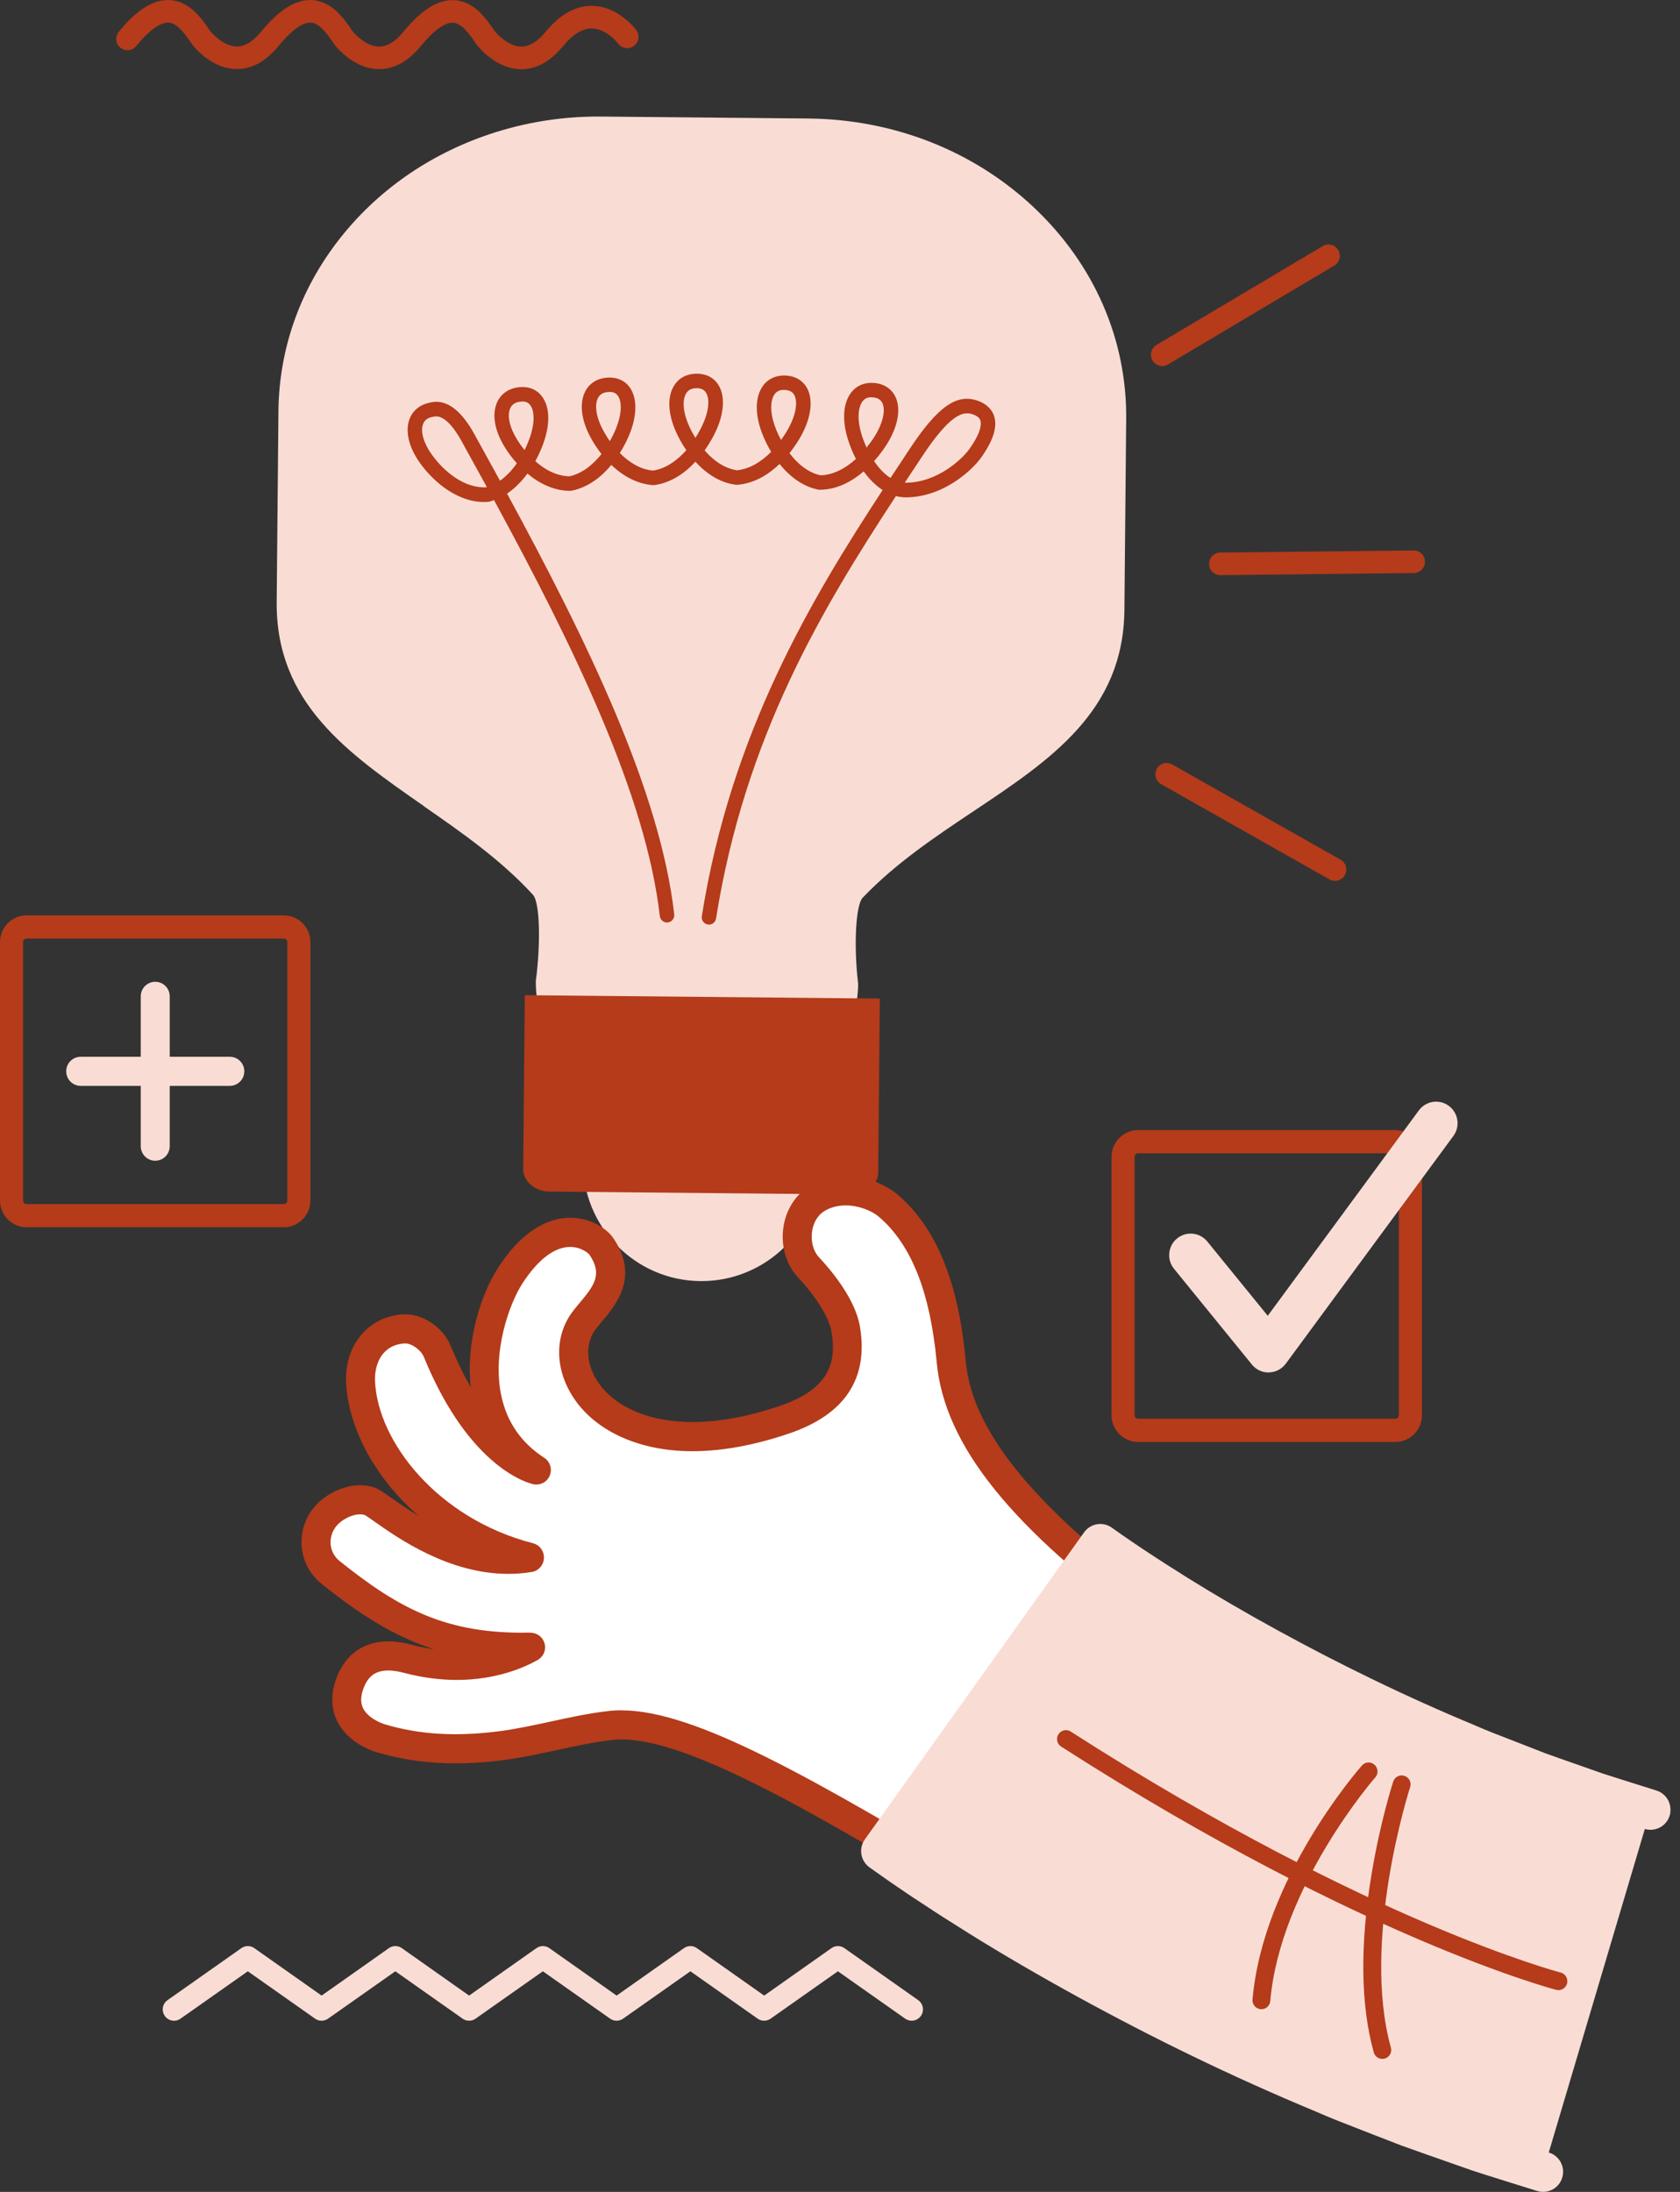 <svg width="69" height="90" viewBox="0 0 69 90" fill="none" xmlns="http://www.w3.org/2000/svg">
<rect x="0" y="0" width="69" height="90" fill="#333333" stroke="none"/>
<path d="M11.657 50.391H1.091C0.489 50.391 0 49.899 0 49.295V38.682C0 38.077 0.489 37.586 1.091 37.586H11.657C12.259 37.586 12.748 38.077 12.748 38.682V49.295C12.748 49.899 12.259 50.391 11.657 50.391ZM1.091 38.538C1.012 38.538 0.948 38.602 0.948 38.682V49.295C0.948 49.375 1.012 49.439 1.091 49.439H11.657C11.737 49.439 11.801 49.375 11.801 49.295V38.682C11.801 38.602 11.737 38.538 11.657 38.538H1.091Z" fill="#B53B1A"/>
<path d="M57.31 59.207H46.743C46.142 59.207 45.652 58.716 45.652 58.111V47.498C45.652 46.894 46.142 46.402 46.743 46.402H57.31C57.911 46.402 58.401 46.894 58.401 47.498V58.111C58.401 58.716 57.911 59.207 57.31 59.207ZM46.743 47.354C46.664 47.354 46.6 47.419 46.6 47.498V58.111C46.6 58.191 46.664 58.255 46.743 58.255H57.31C57.389 58.255 57.453 58.191 57.453 58.111V47.498C57.453 47.419 57.389 47.354 57.31 47.354H46.743Z" fill="#B53B1A"/>
<path d="M52.103 56.355C51.838 56.355 51.587 56.236 51.419 56.03L48.219 52.098C47.911 51.719 47.966 51.161 48.343 50.852C48.719 50.542 49.275 50.597 49.584 50.975L52.068 54.026L58.274 45.594C58.563 45.2 59.116 45.118 59.506 45.408C59.899 45.698 59.98 46.253 59.691 46.645L52.81 55.992C52.649 56.211 52.396 56.344 52.123 56.351C52.116 56.351 52.107 56.351 52.101 56.351L52.103 56.355Z" fill="#F9DDD5"/>
<path d="M9.437 44.586H3.314C2.985 44.586 2.719 44.318 2.719 43.988C2.719 43.658 2.985 43.391 3.314 43.391H9.439C9.767 43.391 10.034 43.658 10.034 43.988C10.034 44.318 9.767 44.586 9.439 44.586H9.437Z" fill="#F9DDD5"/>
<path d="M6.376 47.66C6.048 47.66 5.781 47.392 5.781 47.062V40.91C5.781 40.58 6.048 40.312 6.376 40.312C6.705 40.312 6.971 40.58 6.971 40.91V47.062C6.971 47.392 6.705 47.66 6.376 47.66Z" fill="#F9DDD5"/>
<path d="M54.962 10.268C54.832 10.046 54.548 9.973 54.328 10.104L47.497 14.164C47.277 14.295 47.204 14.58 47.334 14.802C47.347 14.826 47.363 14.848 47.383 14.868C47.526 15.036 47.773 15.081 47.969 14.965L54.801 10.905C55.022 10.775 55.094 10.489 54.965 10.268H54.962Z" fill="#B53B1A"/>
<path d="M55.237 35.933C55.362 35.709 55.283 35.426 55.06 35.3L48.144 31.388C47.922 31.262 47.639 31.342 47.514 31.565C47.415 31.74 47.441 31.953 47.564 32.096C47.597 32.136 47.639 32.172 47.688 32.198L54.604 36.11C54.827 36.236 55.109 36.157 55.235 35.933H55.237Z" fill="#B53B1A"/>
<path d="M58.525 23.062C58.523 22.805 58.313 22.599 58.058 22.602L50.119 22.688C49.863 22.69 49.658 22.9 49.66 23.157C49.66 23.27 49.702 23.374 49.77 23.454C49.856 23.556 49.984 23.618 50.127 23.616L58.066 23.529C58.322 23.527 58.527 23.317 58.525 23.06V23.062Z" fill="#B53B1A"/>
<path d="M6.883 82.125L9.913 79.991C10.072 79.878 10.286 79.878 10.445 79.991L13.209 81.939L15.972 79.991C16.131 79.878 16.345 79.878 16.504 79.991L19.267 81.939L22.031 79.991C22.192 79.878 22.404 79.878 22.563 79.991L25.326 81.939L28.09 79.991C28.249 79.878 28.463 79.878 28.622 79.991L31.386 81.939L34.149 79.991C34.308 79.878 34.522 79.878 34.681 79.991L37.711 82.125C37.92 82.273 37.971 82.563 37.824 82.772C37.733 82.9 37.59 82.971 37.444 82.971C37.352 82.971 37.259 82.944 37.178 82.887L34.414 80.941L31.65 82.887C31.491 82.999 31.277 82.999 31.119 82.887L28.355 80.941L25.591 82.887C25.432 82.999 25.218 82.999 25.06 82.887L22.296 80.941L19.532 82.887C19.373 82.999 19.16 82.999 19.001 82.887L16.237 80.941L13.473 82.887C13.314 82.999 13.101 82.999 12.942 82.887L10.178 80.941L7.414 82.887C7.205 83.035 6.916 82.984 6.768 82.774C6.621 82.563 6.671 82.273 6.881 82.127L6.883 82.125Z" fill="#F9DDD5"/>
<path d="M13.693 1.77C13.693 1.77 14.403 2.784 15.487 2.837C16.14 2.868 16.741 2.552 17.279 1.897C17.949 1.08 18.37 0.923 18.606 0.934C18.954 0.949 19.267 1.376 19.534 1.773C19.541 1.784 20.246 2.787 21.33 2.84C21.983 2.871 22.587 2.554 23.122 1.899C23.523 1.407 23.927 1.164 24.317 1.17C24.921 1.182 25.381 1.779 25.39 1.793C25.542 1.998 25.831 2.041 26.036 1.888C26.241 1.735 26.285 1.443 26.133 1.237C26.104 1.197 25.406 0.267 24.346 0.241C23.654 0.223 23.001 0.582 22.408 1.308C22.073 1.72 21.729 1.921 21.39 1.912C20.885 1.899 20.424 1.418 20.299 1.25C19.995 0.799 19.488 0.046 18.65 0.006C17.989 -0.025 17.308 0.4 16.565 1.308C16.228 1.72 15.886 1.921 15.547 1.912C15.042 1.899 14.582 1.418 14.456 1.25C14.152 0.794 13.645 0.044 12.807 0.002C12.146 -0.029 11.465 0.396 10.722 1.303C10.385 1.715 10.043 1.919 9.704 1.908C9.199 1.894 8.739 1.414 8.613 1.246C8.309 0.794 7.802 0.044 6.964 0.002C6.303 -0.029 5.622 0.396 4.879 1.303C4.809 1.39 4.773 1.494 4.773 1.598C4.773 1.733 4.831 1.866 4.943 1.956C5.142 2.12 5.432 2.091 5.596 1.892C6.263 1.075 6.687 0.918 6.922 0.929C7.271 0.945 7.584 1.372 7.853 1.768C7.859 1.779 8.562 2.782 9.647 2.833C10.299 2.864 10.903 2.547 11.438 1.892C12.106 1.075 12.53 0.918 12.765 0.929C13.114 0.945 13.427 1.372 13.695 1.768L13.693 1.77Z" fill="#B53B1A"/>
<path d="M33.684 47.754C33.659 50.457 31.457 52.626 28.766 52.602C26.075 52.577 23.915 50.364 23.942 47.663C23.966 44.96 26.168 42.79 28.859 42.817C31.548 42.841 33.71 45.053 33.684 47.756V47.754Z" fill="#F9DDD5"/>
<path d="M17.401 33.092C14.277 30.92 11.326 28.868 11.364 24.712L11.436 16.875C11.461 14.336 12.316 11.91 13.907 9.858C15.457 7.861 17.59 6.36 20.074 5.521C21.56 5.018 23.122 4.77 24.718 4.786L33.197 4.866C36.706 4.899 39.997 6.194 42.461 8.516C44.936 10.847 46.285 13.933 46.254 17.205L46.181 25.042C46.142 29.2 43.153 31.195 39.988 33.306C38.41 34.36 36.776 35.45 35.43 36.862C35.148 37.156 35.06 38.792 35.24 40.36L35.245 40.426C35.225 42.397 33.88 44.172 31.897 44.843C31.326 45.035 30.724 45.131 30.109 45.126L27.052 45.097C25.701 45.084 24.434 44.584 23.482 43.689C22.518 42.782 21.996 41.58 22.007 40.302L22.012 40.236C22.197 38.848 22.192 37.068 21.886 36.736C20.566 35.297 18.954 34.177 17.394 33.094L17.401 33.092Z" fill="#F9DDD5"/>
<path d="M21.554 40.863L21.488 48.001C21.484 48.505 21.971 48.922 22.577 48.926L34.964 49.043C35.57 49.05 36.066 48.645 36.07 48.138L36.136 41.001L21.554 40.863Z" fill="#B53B1A"/>
<path d="M29.118 37.965C29.103 37.965 29.087 37.965 29.072 37.96C28.909 37.934 28.799 37.781 28.825 37.617C30.022 30.092 33.33 24.584 36.251 20.121C35.958 19.933 35.695 19.665 35.473 19.355C35.005 19.756 34.397 20.101 33.679 20.11C33.657 20.11 33.637 20.11 33.617 20.106C32.969 19.98 32.431 19.563 32.017 19.05C31.576 19.475 30.992 19.851 30.278 19.906C30.251 19.906 30.227 19.906 30.203 19.902C29.557 19.816 28.999 19.439 28.561 18.959C28.146 19.408 27.584 19.82 26.875 19.918C26.861 19.918 26.848 19.92 26.835 19.92C26.167 19.878 25.579 19.539 25.107 19.09C24.719 19.561 24.181 20.006 23.478 20.148C23.456 20.152 23.436 20.154 23.412 20.154C22.757 20.154 22.156 19.858 21.662 19.444C21.442 19.745 21.166 20.041 20.825 20.267C24.113 26.316 27.115 32.472 27.692 37.544C27.71 37.708 27.593 37.856 27.43 37.876C27.263 37.896 27.119 37.776 27.099 37.613C26.531 32.636 23.553 26.537 20.291 20.537C20.229 20.559 20.166 20.579 20.102 20.597C20.075 20.606 20.046 20.608 20.02 20.608C18.878 20.686 17.836 19.833 17.247 19.008C16.784 18.357 16.63 17.697 16.824 17.195C16.959 16.851 17.247 16.617 17.64 16.535C18.645 16.267 19.317 17.515 19.57 17.985L19.614 18.064C19.923 18.62 20.229 19.178 20.536 19.738C20.802 19.552 21.034 19.3 21.228 19.023C21.036 18.811 20.869 18.583 20.732 18.361C20.306 17.673 20.194 16.997 20.423 16.504C20.578 16.172 20.88 15.959 21.272 15.904C21.669 15.848 22.008 15.968 22.233 16.243C22.575 16.659 22.61 17.356 22.334 18.155C22.277 18.317 22.167 18.609 21.986 18.937C22.389 19.293 22.872 19.55 23.392 19.557C23.91 19.442 24.355 19.083 24.704 18.642C24.523 18.414 24.369 18.175 24.245 17.941C23.86 17.217 23.789 16.528 24.049 16.048C24.223 15.729 24.536 15.536 24.928 15.505C25.327 15.477 25.656 15.616 25.863 15.904C26.176 16.338 26.172 17.059 25.852 17.837C25.786 17.996 25.658 18.284 25.457 18.602C25.839 18.988 26.306 19.28 26.826 19.322C27.351 19.24 27.814 18.906 28.188 18.485C28.021 18.244 27.882 17.991 27.77 17.746C27.428 16.989 27.397 16.289 27.69 15.826C27.884 15.519 28.206 15.348 28.596 15.344H28.607C28.607 15.344 28.618 15.344 28.622 15.344C29.004 15.344 29.317 15.505 29.504 15.802C29.793 16.256 29.747 16.982 29.381 17.746C29.306 17.903 29.158 18.184 28.94 18.494C29.299 18.908 29.751 19.233 30.267 19.309C30.794 19.26 31.276 18.952 31.673 18.554C31.519 18.299 31.393 18.036 31.296 17.781C30.998 16.995 31.012 16.289 31.336 15.842C31.547 15.55 31.884 15.399 32.268 15.419C32.665 15.439 32.973 15.623 33.145 15.933C33.407 16.406 33.319 17.135 32.912 17.879C32.828 18.034 32.663 18.308 32.425 18.607C32.76 19.047 33.191 19.406 33.703 19.517C34.234 19.501 34.734 19.225 35.155 18.844C35.021 18.585 34.908 18.312 34.825 18.04C34.571 17.228 34.629 16.517 34.981 16.09C35.21 15.813 35.548 15.685 35.931 15.727C35.931 15.727 35.933 15.727 35.936 15.727C35.938 15.727 35.942 15.727 35.944 15.727C36.328 15.771 36.625 15.975 36.778 16.296C37.013 16.789 36.881 17.513 36.427 18.237C36.334 18.386 36.154 18.651 35.9 18.935C36.094 19.22 36.321 19.466 36.575 19.625C36.745 19.366 36.912 19.112 37.08 18.861L37.346 18.456C38.495 16.716 39.277 16.154 40.139 16.448C40.591 16.603 40.765 16.882 40.831 17.088C40.972 17.529 40.795 18.087 40.291 18.797C39.973 19.244 38.803 20.405 37.223 20.422C37.077 20.422 36.934 20.405 36.797 20.369C33.787 24.963 30.599 30.238 29.409 37.714C29.385 37.861 29.259 37.967 29.116 37.967L29.118 37.965ZM17.904 17.099C17.864 17.099 17.825 17.104 17.785 17.115C17.772 17.119 17.748 17.124 17.734 17.124C17.562 17.159 17.437 17.254 17.377 17.409C17.261 17.71 17.395 18.189 17.728 18.656C18.219 19.344 19.057 20.055 19.967 20.008C19.978 20.006 19.987 20.002 19.996 19.999C19.694 19.448 19.392 18.899 19.088 18.352L19.041 18.266C18.863 17.934 18.411 17.095 17.902 17.095L17.904 17.099ZM37.161 19.82C37.181 19.82 37.201 19.82 37.221 19.82C38.545 19.807 39.559 18.797 39.808 18.445C40.308 17.741 40.311 17.405 40.267 17.268C40.253 17.226 40.214 17.099 39.949 17.011C39.552 16.876 39.023 16.997 37.846 18.782L37.578 19.187C37.439 19.395 37.3 19.605 37.161 19.818V19.82ZM21.459 16.486C21.428 16.486 21.395 16.488 21.36 16.493C21.155 16.521 21.027 16.608 20.959 16.756C20.82 17.053 20.926 17.547 21.234 18.042C21.325 18.189 21.428 18.337 21.545 18.479C21.633 18.304 21.706 18.127 21.766 17.956C21.964 17.385 21.964 16.858 21.766 16.619C21.691 16.528 21.591 16.484 21.457 16.484L21.459 16.486ZM35.781 16.311C35.636 16.311 35.523 16.362 35.437 16.466C35.27 16.67 35.169 17.144 35.391 17.856C35.446 18.029 35.512 18.206 35.592 18.377C35.715 18.224 35.828 18.069 35.925 17.914C36.257 17.383 36.383 16.847 36.24 16.55C36.176 16.415 36.057 16.34 35.878 16.318C35.876 16.318 35.869 16.318 35.867 16.318C35.839 16.316 35.81 16.313 35.783 16.313L35.781 16.311ZM25.034 16.096C25.017 16.096 24.997 16.096 24.977 16.096C24.774 16.112 24.642 16.189 24.565 16.331C24.406 16.621 24.483 17.126 24.763 17.653C24.845 17.805 24.939 17.96 25.047 18.113C25.144 17.943 25.228 17.77 25.297 17.602C25.528 17.037 25.561 16.506 25.376 16.249C25.299 16.143 25.189 16.092 25.034 16.092V16.096ZM32.184 16.008C32.028 16.008 31.902 16.066 31.814 16.187C31.66 16.4 31.587 16.873 31.849 17.562C31.911 17.728 31.988 17.896 32.078 18.064C32.195 17.905 32.297 17.744 32.385 17.584C32.685 17.04 32.777 16.502 32.621 16.218C32.55 16.09 32.427 16.021 32.244 16.012C32.237 16.012 32.222 16.012 32.215 16.012C32.204 16.012 32.193 16.012 32.184 16.012V16.008ZM28.596 15.939C28.4 15.946 28.27 16.012 28.186 16.145C28.008 16.426 28.054 16.944 28.303 17.496C28.376 17.655 28.462 17.817 28.561 17.978C28.666 17.814 28.759 17.646 28.838 17.482C29.105 16.924 29.167 16.391 28.995 16.121C28.916 15.997 28.788 15.937 28.607 15.939C28.603 15.939 28.598 15.939 28.596 15.939Z" fill="#B53B1A"/>
<path d="M48.206 66.848C41.184 61.86 39.315 58.555 39.068 55.892C38.85 53.547 38.251 51.032 36.507 49.527C35.811 48.925 34.506 48.635 33.567 49.208C32.584 49.806 32.505 51.287 33.208 52.035C33.523 52.37 34.563 53.545 34.737 54.575C34.933 55.748 34.852 57.4 32.231 58.292C25.377 60.623 22.591 56.545 23.869 54.406C24.321 53.649 25.751 52.73 24.706 51.188C24.411 50.751 22.723 49.68 20.973 52.363C19.961 53.913 18.747 58.245 22.037 60.362C22.037 60.362 19.774 59.917 17.964 55.491C17.759 54.991 17.146 54.535 16.589 54.57C15.436 54.643 14.762 55.589 14.815 56.746C14.929 59.29 17.36 62.819 21.749 63.95L21.753 63.959C18.524 64.499 15.652 61.814 15.2 61.654C14.696 61.475 14.125 61.663 13.693 61.973C12.796 62.615 12.741 63.897 13.585 64.572C16.117 66.6 18.18 67.705 21.753 67.641L21.799 67.645C20.891 68.159 19.135 68.732 16.805 68.13C16.408 68.028 14.92 67.605 14.369 69.155C13.832 70.667 15.236 71.258 15.659 71.384C17.252 71.858 18.87 71.898 20.528 71.692C22.073 71.499 23.56 71.023 25.094 70.853C28.015 70.525 33.324 73.662 40.988 78.263L48.211 66.853L48.206 66.848Z" fill="white"/>
<path d="M40.983 78.854C40.88 78.854 40.774 78.827 40.679 78.77C33.838 74.665 28.436 71.422 25.526 71.422C25.399 71.422 25.273 71.429 25.156 71.442C24.398 71.526 23.657 71.688 22.873 71.858C22.134 72.017 21.372 72.183 20.596 72.281C19.933 72.363 19.317 72.403 18.716 72.403C17.563 72.403 16.505 72.254 15.485 71.951C15.211 71.869 14.288 71.539 13.858 70.691C13.677 70.333 13.521 69.74 13.803 68.947C14.158 67.946 14.92 67.395 15.95 67.395C16.375 67.395 16.745 67.49 16.922 67.537L16.946 67.543C17.241 67.621 17.537 67.678 17.83 67.718C16.161 67.189 14.753 66.27 13.208 65.033C12.666 64.599 12.366 63.953 12.383 63.262C12.403 62.551 12.752 61.9 13.342 61.48C13.995 61.015 14.766 60.862 15.394 61.083C15.557 61.141 15.734 61.265 16.051 61.489C16.34 61.692 16.732 61.967 17.197 62.246C15.328 60.627 14.294 58.54 14.215 56.766C14.147 55.234 15.128 54.057 16.547 53.968C17.334 53.919 18.196 54.488 18.511 55.259C18.778 55.914 19.055 56.476 19.333 56.957C19.128 55.091 19.745 53.145 20.473 52.029C21.566 50.353 22.679 50.001 23.417 50.001C24.248 50.001 24.922 50.439 25.196 50.847C26.265 52.427 25.299 53.576 24.722 54.263C24.583 54.429 24.451 54.586 24.376 54.71C24.063 55.234 24.089 55.93 24.451 56.569C25.094 57.709 26.582 58.389 28.436 58.389C29.527 58.389 30.739 58.166 32.039 57.723C34.226 56.979 34.332 55.764 34.149 54.672C34.032 53.984 33.335 53.041 32.773 52.445C32.293 51.936 32.068 51.176 32.172 50.417C32.271 49.682 32.668 49.056 33.256 48.697C33.681 48.438 34.193 48.301 34.733 48.301C35.524 48.301 36.333 48.589 36.893 49.073C38.456 50.424 39.361 52.636 39.659 55.837C39.837 57.772 40.955 60.968 48.548 66.361C48.808 66.545 48.876 66.901 48.707 67.169L41.484 78.579C41.371 78.759 41.178 78.856 40.981 78.856L40.983 78.854ZM25.526 70.227C28.542 70.227 33.313 72.961 40.792 77.446L47.4 67.005C41.548 62.777 38.791 59.354 38.473 55.945C38.206 53.067 37.435 51.117 36.117 49.979C35.778 49.684 35.233 49.494 34.733 49.494C34.411 49.494 34.114 49.572 33.873 49.718C33.487 49.952 33.382 50.355 33.351 50.577C33.296 50.975 33.406 51.378 33.637 51.624C34.078 52.091 35.125 53.306 35.319 54.473C35.676 56.605 34.7 58.079 32.419 58.856C30.995 59.341 29.655 59.587 28.434 59.587C26.148 59.587 24.27 58.679 23.413 57.16C22.837 56.142 22.815 54.995 23.353 54.097C23.477 53.889 23.64 53.696 23.812 53.492C24.424 52.764 24.746 52.312 24.211 51.52C24.173 51.467 23.88 51.199 23.415 51.199C22.776 51.199 22.101 51.712 21.464 52.686C20.922 53.517 20.206 55.507 20.589 57.311C20.821 58.396 21.414 59.25 22.35 59.855C22.591 60.01 22.688 60.315 22.582 60.581C22.476 60.846 22.196 60.999 21.916 60.944C21.81 60.924 19.315 60.384 17.407 55.713C17.292 55.434 16.915 55.161 16.644 55.161H16.62C15.672 55.221 15.372 56.036 15.403 56.715C15.513 59.193 17.971 62.356 21.892 63.366C22.053 63.408 22.187 63.512 22.267 63.658C22.359 63.828 22.366 64.037 22.282 64.212C22.198 64.386 22.037 64.513 21.848 64.544C21.533 64.597 21.206 64.623 20.878 64.623C18.434 64.623 16.364 63.169 15.37 62.469C15.218 62.363 15.048 62.243 14.984 62.208C14.724 62.124 14.358 62.224 14.034 62.456C13.752 62.657 13.585 62.963 13.576 63.295C13.567 63.609 13.704 63.902 13.951 64.099C16.404 66.062 18.343 67.101 21.735 67.036C21.758 67.036 21.777 67.036 21.799 67.039L21.846 67.043C22.106 67.067 22.32 67.258 22.375 67.512C22.43 67.769 22.311 68.03 22.084 68.159C21.541 68.464 20.389 68.978 18.76 68.978C18.07 68.978 17.36 68.885 16.648 68.701L16.622 68.695C16.472 68.655 16.221 68.591 15.947 68.591C15.425 68.591 15.108 68.825 14.92 69.348C14.806 69.666 14.806 69.93 14.916 70.149C15.099 70.508 15.568 70.729 15.818 70.804C17.213 71.218 18.681 71.311 20.446 71.092C21.171 71.001 21.905 70.842 22.617 70.687C23.395 70.519 24.202 70.342 25.02 70.251C25.18 70.233 25.35 70.224 25.522 70.224L25.526 70.227Z" fill="#B53B1A"/>
<path d="M36.19 75.998C36.19 75.998 36.216 76.018 36.271 76.055C36.322 76.091 36.399 76.144 36.496 76.215C36.593 76.283 36.712 76.368 36.853 76.465C36.994 76.565 37.153 76.673 37.329 76.793C37.505 76.912 37.702 77.045 37.916 77.191C38.127 77.331 38.356 77.481 38.603 77.643C39.093 77.968 39.648 78.311 40.25 78.692C42.665 80.198 45.938 82.035 49.324 83.669C51.014 84.49 52.731 85.256 54.362 85.936C55.171 86.29 55.976 86.587 56.729 86.883C57.108 87.029 57.474 87.173 57.831 87.311C58.191 87.441 58.539 87.563 58.874 87.68C59.544 87.915 60.159 88.132 60.701 88.322C61.25 88.501 61.733 88.65 62.129 88.774C62.923 89.022 63.377 89.166 63.377 89.166L67.792 74.302C67.792 74.302 67.417 74.185 66.762 73.979C66.434 73.875 66.037 73.755 65.581 73.607C65.129 73.448 64.618 73.268 64.06 73.071C63.78 72.972 63.489 72.874 63.19 72.763C62.892 72.648 62.583 72.527 62.266 72.405C61.633 72.155 60.961 71.911 60.278 71.61C58.905 71.039 57.455 70.39 56.022 69.695C53.154 68.311 50.368 66.746 48.365 65.498C47.869 65.183 47.406 64.9 47.016 64.639C46.82 64.508 46.633 64.388 46.463 64.276C46.298 64.163 46.145 64.059 46.009 63.966C45.872 63.873 45.749 63.789 45.65 63.718C45.548 63.647 45.462 63.587 45.392 63.538C45.321 63.49 45.268 63.452 45.237 63.43C45.204 63.408 45.189 63.395 45.189 63.395L36.188 75.998H36.19Z" fill="#F9DDD5"/>
<path d="M68.603 74.429C68.597 74.469 68.588 74.511 68.575 74.551C68.44 74.987 67.977 75.23 67.543 75.093L66.514 74.77C66.393 74.732 66.267 74.692 66.13 74.65C65.89 74.575 65.619 74.491 65.326 74.396C65.319 74.396 65.313 74.391 65.308 74.389L63.788 73.853C63.686 73.816 63.583 73.78 63.479 73.745C63.294 73.681 63.104 73.614 62.91 73.543C62.904 73.543 62.899 73.539 62.893 73.537L61.969 73.178C61.786 73.105 61.603 73.036 61.42 72.966C60.946 72.784 60.459 72.596 59.957 72.374C58.507 71.772 57.063 71.121 55.666 70.444C53.034 69.173 50.215 67.63 47.934 66.205C47.779 66.107 47.634 66.016 47.493 65.926C47.16 65.718 46.847 65.52 46.565 65.332L46.016 64.972C46.016 64.972 46.01 64.967 46.005 64.965L45.551 64.657C45.494 64.617 45.439 64.58 45.388 64.546L37.343 75.808C37.475 75.903 37.623 76.003 37.788 76.114L38.37 76.508L39.051 76.955C39.415 77.196 39.816 77.449 40.241 77.716C40.387 77.807 40.537 77.902 40.689 77.998C43.356 79.66 46.635 81.46 49.681 82.93C51.31 83.72 52.99 84.478 54.678 85.177C54.682 85.177 54.687 85.181 54.691 85.184C55.273 85.438 55.859 85.664 56.428 85.885C56.631 85.965 56.831 86.043 57.03 86.12L58.121 86.543C58.352 86.627 58.581 86.709 58.804 86.787C58.921 86.829 59.035 86.868 59.15 86.908L60.966 87.548C61.328 87.665 61.663 87.772 61.96 87.865C62.11 87.911 62.249 87.955 62.379 87.995L63.622 88.385C64.056 88.522 64.297 88.985 64.162 89.419C64.028 89.855 63.565 90.096 63.133 89.961L61.885 89.572C61.755 89.529 61.617 89.487 61.471 89.441C61.167 89.346 60.823 89.239 60.448 89.115C60.442 89.115 60.437 89.111 60.431 89.109L58.603 88.467C58.489 88.425 58.374 88.385 58.26 88.345C58.03 88.263 57.792 88.181 57.55 88.093C57.545 88.093 57.541 88.088 57.535 88.086L56.432 87.659C56.234 87.581 56.036 87.504 55.835 87.426C55.253 87.201 54.652 86.968 54.041 86.7C52.326 85.987 50.62 85.219 48.967 84.418C45.873 82.923 42.536 81.093 39.816 79.399C39.662 79.302 39.512 79.209 39.369 79.116C38.934 78.843 38.524 78.587 38.148 78.334L37.464 77.887C37.464 77.887 37.458 77.882 37.453 77.88L36.867 77.482C36.688 77.36 36.525 77.251 36.378 77.145L35.71 76.674C35.342 76.408 35.256 75.892 35.523 75.522L44.524 62.919C44.652 62.742 44.843 62.62 45.059 62.585C45.276 62.55 45.496 62.603 45.672 62.731L45.721 62.767C45.721 62.767 45.725 62.771 45.727 62.771C45.754 62.791 45.8 62.824 45.862 62.866L46.12 63.048C46.214 63.114 46.329 63.191 46.468 63.287L46.92 63.592L47.466 63.951C47.466 63.951 47.471 63.953 47.473 63.955C47.735 64.13 48.042 64.323 48.363 64.524C48.507 64.615 48.654 64.708 48.804 64.803C51.035 66.194 53.796 67.708 56.377 68.954C57.751 69.621 59.168 70.258 60.592 70.849C60.598 70.851 60.603 70.854 60.607 70.856C61.077 71.062 61.548 71.245 62.007 71.42C62.196 71.493 62.381 71.564 62.564 71.637L63.474 71.992C63.657 72.058 63.838 72.122 64.014 72.184C64.12 72.222 64.226 72.257 64.33 72.295L65.84 72.826C66.119 72.917 66.382 72.999 66.613 73.072C66.752 73.116 66.884 73.156 67.005 73.196L68.032 73.519C68.427 73.643 68.661 74.035 68.599 74.433L68.603 74.429Z" fill="#F9DDD5"/>
<path d="M64.369 81.405C64.369 81.416 64.365 81.43 64.363 81.441C64.312 81.635 64.111 81.755 63.917 81.704C63.836 81.682 61.854 81.16 58.343 79.665C55.114 78.288 49.93 75.793 43.583 71.715C43.413 71.607 43.362 71.379 43.472 71.208C43.583 71.038 43.807 70.987 43.977 71.098C50.281 75.147 55.425 77.624 58.63 78.99C62.09 80.464 64.081 80.989 64.1 80.993C64.283 81.04 64.398 81.222 64.369 81.405Z" fill="#B53B1A"/>
<path d="M57.134 84.227C57.114 84.366 57.015 84.486 56.871 84.526C56.678 84.581 56.477 84.466 56.422 84.271C55.88 82.318 55.851 79.852 56.334 76.941C56.693 74.785 57.2 73.217 57.222 73.151C57.284 72.958 57.491 72.854 57.683 72.916C57.874 72.981 57.98 73.186 57.916 73.379C57.896 73.441 55.9 79.653 57.125 84.072C57.14 84.123 57.143 84.176 57.134 84.227Z" fill="#B53B1A"/>
<path d="M56.574 72.792C56.563 72.859 56.534 72.925 56.486 72.978C56.446 73.023 52.58 77.466 52.172 82.163C52.155 82.365 51.978 82.515 51.776 82.498C51.575 82.48 51.425 82.303 51.443 82.099C51.873 77.154 55.772 72.679 55.937 72.491C56.071 72.338 56.301 72.325 56.453 72.46C56.55 72.547 56.589 72.673 56.572 72.792H56.574Z" fill="#B53B1A"/>
</svg>
